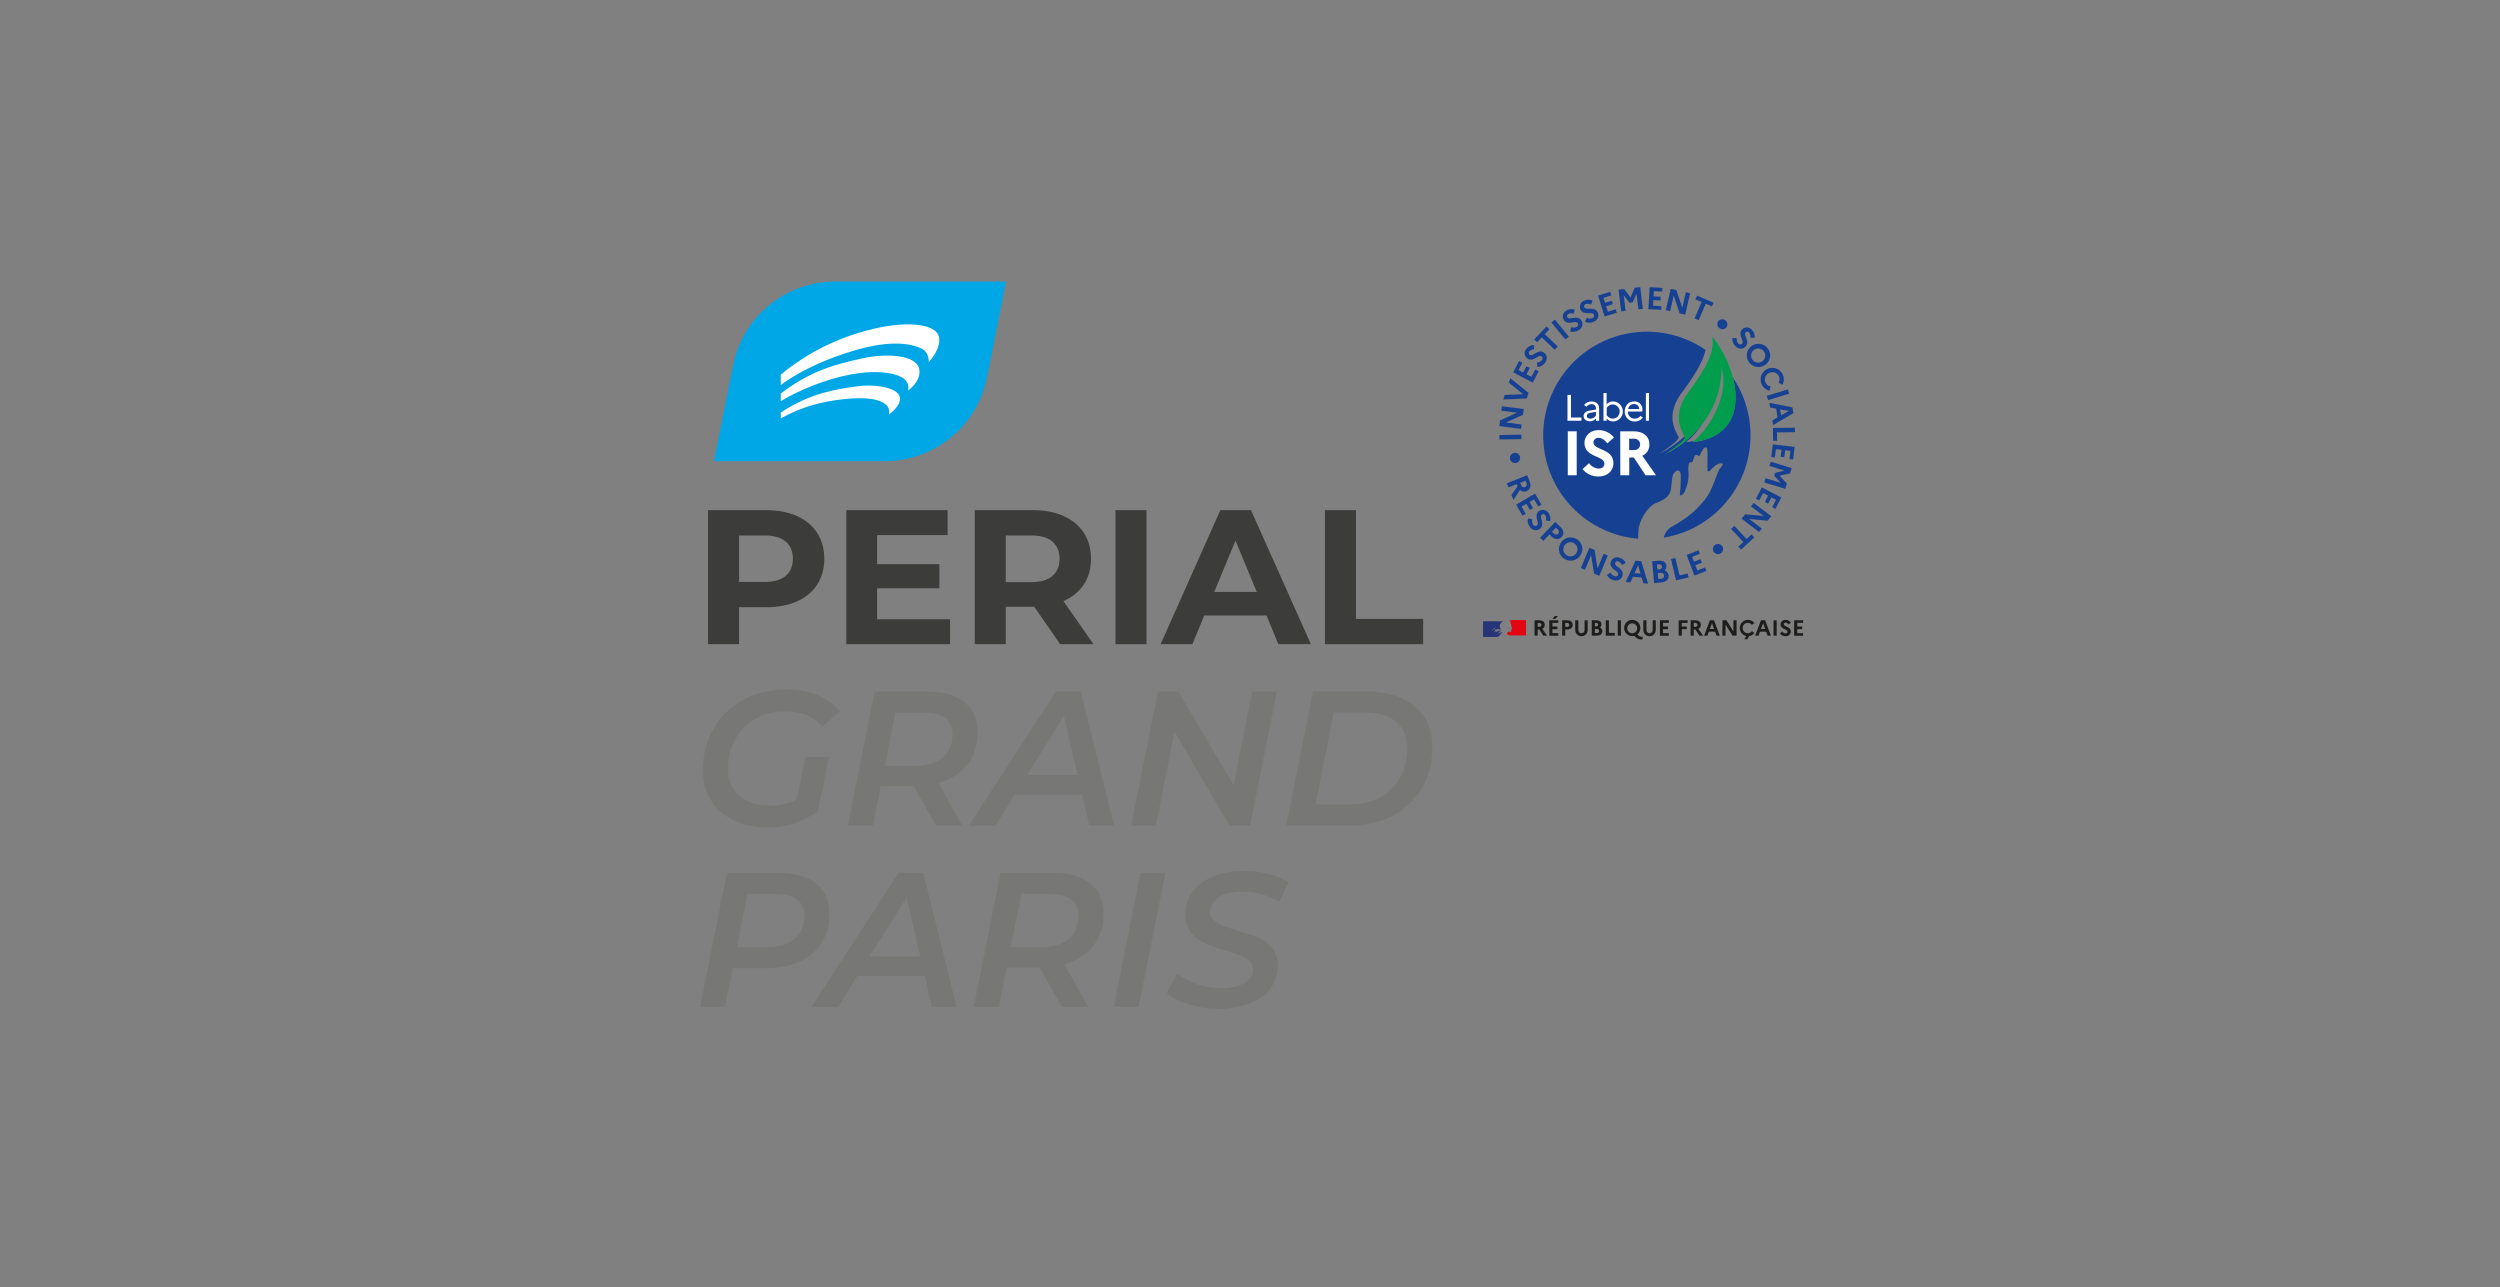<?xml version="1.0" encoding="UTF-8"?>
<svg id="Calque_1" xmlns="http://www.w3.org/2000/svg" version="1.1" viewBox="0 0 759.29 390.89">
  <rect x="0" y="0" width="759.29" height="390.89" fill="#808080" stroke="none"/>
  <!-- Generator: Adobe Illustrator 29.5.1, SVG Export Plug-In . SVG Version: 2.1.0 Build 141)  -->
  <g id="Calque_3">
    <path d="M455.83,192.51l.16-.16h0c.09-.11.19-.21.3-.31l.1-.07v-.04s-.07.05-.12.07,0,0,0,0l.1-.07h0c-.11,0-.22.05-.29.14h-.05c-.13.04-.23.16-.37.22h0c-.05.03-.11.05-.16.06-.07,0-.15,0-.22,0-.11.01-.22.03-.33.06h0c-.06.02-.12.04-.17.07h0s-.04.04-.06.06c-.06.03-.1.07-.15.12h0l-.14.14h0v-.04s.02-.03.03-.04l.04-.05h0s.09-.08.15-.11h0v-.03h0l-.04.03s-.04.06-.07.06h0s.04-.04.06-.05h0l.1-.06h0c-.05.02-.1.04-.14.07h0s.03,0,.05-.05,0,0,0,0c.29-.22.68-.17,1.02-.29l.08-.05s.08-.06.13-.09c.07-.05.13-.12.15-.21h0c-.11.12-.25.22-.4.3-.19.07-.39.11-.59.11h.05s0-.04.03-.05h.04s-.08,0-.13,0,0-.05.03-.05h.04s0-.03,0-.04l.39-.22s-.05.03-.07,0,0-.03,0-.03c0,0,.18-.08.28-.12-.03,0-.06.03-.1,0s0,0,.05,0v-.03h0s.04,0,.05-.03h0s.07-.05.12-.06h-.04v-.03c.04-.07.07-.14.08-.22h0c-.1.09-.23.15-.37.17h-.05s-.1.02-.15,0c-.03-.02-.06-.05-.09-.07-.07-.04-.15-.08-.23-.11-.22-.08-.45-.11-.69-.1.1-.04.21-.07.31-.09.15-.06.3-.09.46-.09-.03,0-.06,0-.09,0-.13,0-.26.02-.39.05-.09,0-.17.06-.26.07s-.08.07-.15.06v-.03c.08-.12.2-.2.34-.23.16-.02.32-.02.48,0,.11,0,.23.03.34.06.05,0,.05.07.09.08s.11,0,.16.04,0-.04,0-.06.08,0,.12,0-.06-.13-.1-.19h0c.06.07.13.13.21.18.05,0,.15.04.14,0-.06-.1-.13-.19-.21-.27v-.04h-.03v-.04s0-.05-.05-.08,0-.11-.03-.16c-.01-.05-.03-.1-.04-.15-.03-.15-.06-.29-.08-.43s.1-.3.18-.46c.06-.12.14-.21.25-.29.07-.22.24-.39.45-.47l.24-.09h-6.16v4.76h4.36c.18-.11.38-.21.58-.3.19-.2.35-.42.46-.67ZM454.45,191.87s-.05,0-.05,0,.07-.04.11-.06.04-.03.06,0,.04,0,.06.04-.12,0-.19.03ZM453.07,191.67h0c.11-.14.21-.29.29-.46.12-.07.22-.15.31-.25.14-.16.32-.3.51-.39.07-.03.16-.03.23,0,0,.03-.07.03-.11.05,0,0-.02,0-.03,0,0,0,0-.02,0-.03-.09.1-.22.14-.29.26s-.09.21-.21.23c-.04,0,0-.03,0,0-.27.16-.5.35-.71.58ZM453.82,191.1l-.03.04s0,.03-.04.03h0s.03-.07.07-.08c0,0,0-.02,0,.02ZM454.24,192.44v.03h0s-.04.04-.07.05h0l-.03.03s-.06,0-.04,0l.06-.06.04-.04h0s.05-.05.04-.03v.02ZM454.07,192.37h0l-.1.07-.12.06h0s-.06.04-.09.07h-.11l-.03.03-.05.06h0l.03-.03h0s.02-.02.03-.04h0l.04-.05h0l-.03.03h0s.03-.03.04-.05h.03c.09-.08.23-.08.34-.13s.1,0,.14,0c.03,0,.06,0,.08,0h-.2ZM454.26,191.74h.04-.07l-.14.04c-.06,0-.12.06-.19.08s-.18.12-.29.15h0s.05-.04.06-.06,0,0,0,0c.08-.09.17-.16.26-.23v-.03s.07-.05.09-.1c.02-.04.05-.07.09-.08h-.11s.04-.02.06-.03h0s0-.04.04-.04.08,0,.11-.04h-.2c.04-.11.12-.21.23-.27h.03s-.03.08-.07.09c.07.01.15.03.22.05h-.04s.1,0,.14.04-.05,0-.08,0c.29.06.56.17.8.33-.2.09-.41.15-.62.19-.02,0-.05,0-.07,0h0s-.06-.01-.09,0c-.12-.09-.17-.08-.2-.11v.02Z" fill="#273477"/>
    <path d="M463.49,188.32h-5.11.05l.13.07c.07.03.13.08.17.14,0,.03.05.08,0,.12s0,.12-.07.13c-.06.02-.13.02-.19,0h-.11c.14.04.26.13.35.24.02.02.05.03.08.03h0s-.04.03-.03.05h.03s.04-.11.1-.08c.05.03.06.09.03.13,0,0,0,0,0,0-.03.03-.07.06-.11.09-.01.02-.01.04,0,.06.02.03.04.07.05.11,0,.06.03.14.06.2.04.13.07.27.06.4,0,.07-.03.13,0,.21.02.07.06.13.1.19.04.05.07.09.1.14.05.09.15.18.11.29s-.12.05-.19.09,0,.12,0,.16-.05.14-.12.16.05,0,.06.04.05.07.03.12-.14.08-.09.16c.03.06.03.14,0,.2-.03.07-.09.12-.16.13-.06.01-.11.01-.17,0-.02,0-.04,0-.06,0-.15-.03-.3-.05-.46-.06l-.13.04-.11.1h0s-.05.07-.07.11h0c-.03.05-.05.11-.07.16-.06.14-.06.29,0,.43,0,0,.3.1.49.19l.21.11h5.02v-4.65Z" fill="#e20613"/>
    <path d="M458.68,190.04s.09,0,.09.03-.13.08-.18.16h-.03s0,.06-.05.06c-.03-.01-.05-.01-.08,0,.04.04.09.06.14.05,0,.01,0,.03,0,.04h0v.03s-.07,0-.11.03c.07.02.14.02.21,0,.05,0,0-.11.04-.15s0-.03,0-.03c.01-.02.03-.04.05-.06.02,0,.04,0,.05-.03,0,0-.04-.03-.03-.04s.1-.09.08-.14-.08-.03-.13-.05c-.05-.01-.1-.01-.15,0-.05,0-.09.02-.13.04-.06.02-.12.05-.17.09.06,0,.13-.04.2-.06.07,0,.13,0,.2.02Z" fill="#9c9c9b"/>
    <path d="M466.08,188.39h1.43c1.03,0,1.66.53,1.66,1.4.02.52-.28,1-.76,1.21l1.47,2.07h-1.12l-1.25-1.89h-.49v1.89h-.95v-4.67ZM467.03,189.18v1.21h.53c.33,0,.6-.27.6-.6,0-.33-.27-.6-.6-.6h-.53Z" fill="#1d1d1b"/>
    <path d="M470.55,188.39h2.73v.79h-1.78v1.11h1.51v.8h-1.51v1.2h1.78v.79h-2.73v-4.7ZM471.47,187.99l.76-.9h.97l-.87.9h-.86Z" fill="#1d1d1b"/>
    <path d="M474.44,188.39h1.54c1.06,0,1.66.53,1.66,1.4s-.62,1.39-1.66,1.39h-.59v1.89h-.95v-4.67ZM475.39,189.18v1.21h.64c.33,0,.6-.27.6-.6,0-.33-.27-.6-.6-.6h-.64Z" fill="#1d1d1b"/>
    <path d="M481.25,188.39h.95v2.85c.06,1.05-.75,1.94-1.79,1.99-1.05.06-1.94-.75-1.99-1.79,0-.07,0-.13,0-.2v-2.85h.95v2.93c-.04.52.35.98.87,1.02.52.04.98-.35,1.02-.87,0-.05,0-.09,0-.14v-2.93Z" fill="#1d1d1b"/>
    <path d="M483.44,188.39h1.38c.97,0,1.59.48,1.59,1.27,0,.37-.2.72-.52.91.46.17.76.61.77,1.11,0,.86-.66,1.38-1.74,1.38h-1.48v-4.66ZM484.39,189.18v1.06h.45c.29,0,.53-.24.53-.53s-.24-.53-.53-.53h-.45ZM484.39,191.02v1.25h.58c.44,0,.71-.23.71-.62s-.27-.63-.71-.63h-.58Z" fill="#1d1d1b"/>
    <path d="M487.7,188.39h.95v3.82h1.78v.86h-2.73v-4.67Z" fill="#1d1d1b"/>
    <path d="M491.33,188.39h.97v4.67h-.95l-.02-4.67Z" fill="#1d1d1b"/>
    <path d="M498.56,193.4c.11,0,.23-.01.33-.05v.8c-.16.06-.33.09-.5.08-.55-.02-1.07-.23-1.46-.61l-.56-.5c-.21.06-.42.09-.64.08-1.37,0-2.47-1.12-2.46-2.48s1.12-2.47,2.48-2.46c1.36,0,2.46,1.11,2.46,2.47,0,.76-.34,1.47-.93,1.95l.28.27c.26.27.61.43.98.44ZM497.24,190.75c-.04-.83-.75-1.47-1.59-1.43-.83.04-1.47.75-1.43,1.59.04.8.71,1.43,1.51,1.43.83,0,1.5-.67,1.51-1.5,0-.03,0-.07,0-.1v.02Z" fill="#1d1d1b"/>
    <path d="M501.95,188.39h.93v2.85c.06,1.05-.75,1.94-1.79,1.99-1.05.06-1.94-.75-1.99-1.79,0-.07,0-.13,0-.2v-2.85h.95v2.93c-.04.52.35.98.87,1.02.52.04.98-.35,1.02-.87,0-.05,0-.09,0-.14l.02-2.93Z" fill="#1d1d1b"/>
    <path d="M504.14,188.39h2.73v.79h-1.78v1.11h1.5v.8h-1.51v1.2h1.78v.79h-2.73l.02-4.7Z" fill="#1d1d1b"/>
    <path d="M509.84,188.39h2.73v.79h-1.78v1.11h1.51v.8h-1.51v1.99h-.95v-4.7Z" fill="#1d1d1b"/>
    <path d="M513.47,188.39h1.43c1.06,0,1.67.53,1.67,1.4.02.52-.28,1-.76,1.21l1.46,2.07h-1.11l-1.25-1.89h-.49v1.89h-.95v-4.67ZM514.42,189.18v1.21h.53c.33,0,.6-.27.6-.6,0-.33-.27-.6-.6-.6h-.53Z" fill="#1d1d1b"/>
    <path d="M519.33,188.39h1.24l1.77,4.67h-1.01l-.44-1.21h-1.87l-.45,1.21h-1.01l1.77-4.67ZM520.59,191.04l-.64-1.76-.65,1.76h1.29Z" fill="#1d1d1b"/>
    <path d="M523.13,188.39h1.22l2.12,3.38v-3.38h.95v4.67h-1.23l-2.12-3.38v3.38h-.95l.02-4.67Z" fill="#1d1d1b"/>
    <path d="M532.07,191.68l.75.57c-.38.52-.95.85-1.59.93l-.58.97h-.84l.59-.98c-1.34-.27-2.21-1.57-1.95-2.91.27-1.34,1.57-2.21,2.91-1.95.58.12,1.11.44,1.47.91l-.75.58c-.28-.4-.73-.64-1.22-.64-.88,0-1.59.71-1.59,1.59s.71,1.59,1.59,1.59c.49,0,.94-.25,1.21-.65Z" fill="#1d1d1b"/>
    <path d="M534.85,188.39h1.24l1.77,4.67h-1.01l-.45-1.21h-1.87l-.45,1.21h-1.01l1.77-4.67ZM536.12,191.04l-.64-1.76-.65,1.76h1.29Z" fill="#1d1d1b"/>
    <path d="M538.65,188.39h.95v4.67h-.95v-4.67Z" fill="#1d1d1b"/>
    <path d="M541.25,191.79c.24.35.64.56,1.06.58.29.04.56-.17.59-.46,0-.02,0-.05,0-.07,0-.86-2.12-.63-2.12-2.21.02-.77.67-1.38,1.45-1.36.02,0,.04,0,.06,0,.64,0,1.24.29,1.64.79l-.69.62c-.21-.33-.55-.55-.94-.59-.28,0-.51.22-.53.5,0,.85,2.12.61,2.12,2.21,0,.79-.65,1.42-1.44,1.42-.04,0-.08,0-.12,0-.67.03-1.31-.26-1.73-.78l.65-.64Z" fill="#1d1d1b"/>
    <path d="M544.91,188.39h2.73v.79h-1.78v1.11h1.49v.8h-1.51v1.2h1.78v.79h-2.73l.02-4.7Z" fill="#1d1d1b"/>
    <path d="M460.44,140.6c-.84.16-1.65-.39-1.82-1.23-.16-.84.39-1.65,1.23-1.82.84-.16,1.65.39,1.82,1.23,0,0,0,.01,0,.02.15.84-.4,1.64-1.23,1.79Z" fill="#164193"/>
    <path d="M455.4,133.47v-1.35l6.68-.1v1.35l-6.68.1Z" fill="#164193"/>
    <path d="M455.37,129.41l.22-1.72,5.16-2.35-4.76-.61.17-1.34,6.62.85-.24,1.75-5.17,2.32,4.76.61-.17,1.34-6.59-.85Z" fill="#164193"/>
    <path d="M457.02,119.96l5.57-.24-4.33-3.51.45-1.34,5.53,4.47-.53,1.68-7.13.31.43-1.37Z" fill="#164193"/>
    <path d="M459.58,113.09l1.79-3.45,1,.53-1.17,2.25,1.4.73,1-1.91,1,.53-.99,1.91,1.52.79,1.17-2.25,1,.53-1.79,3.45-5.92-3.1Z" fill="#164193"/>
    <path d="M466.79,110.1c.59,0,1.16-.27,1.52-.73.29-.3.27-.78-.03-1.06-.03-.03-.06-.06-.1-.08-1-.71-2.48,1.95-4.33.64-.88-.67-1.05-1.92-.38-2.8.02-.02.04-.05.06-.07.53-.74,1.38-1.19,2.29-1.23l.15,1.33c-.55-.04-1.09.18-1.46.6-.26.3-.23.75.06,1.02.02.02.03.03.05.04.98.7,2.46-1.96,4.33-.64,1.02.75,1.06,1.98.35,2.98-.52.8-1.39,1.31-2.34,1.37l-.19-1.35Z" fill="#164193"/>
    <path d="M465.94,103.1l3.78-3.95.87.85-1.42,1.49,3.94,3.75-.93.98-3.93-3.76-1.41,1.49-.89-.85Z" fill="#164193"/>
    <path d="M471.18,97.93l1.06-.86,4.24,5.15-1.06.86-4.24-5.14Z" fill="#164193"/>
    <path d="M477.2,99.37c.55.23,1.17.18,1.68-.12.38-.18.54-.63.36-1.01-.02-.04-.04-.07-.06-.1-.67-1.03-3.03.91-4.24-.98-.57-.95-.27-2.18.68-2.76.02-.01.05-.03.07-.04.76-.5,1.71-.62,2.57-.33l-.34,1.29c-.5-.24-1.09-.23-1.59.03-.35.18-.49.62-.31.97,0,.02.02.04.03.05.66,1.02,3.01-.93,4.24.98.6.95.32,2.22-.63,2.82-.04.03-.09.05-.13.08-.77.55-1.75.7-2.65.42l.32-1.3Z" fill="#164193"/>
    <path d="M481.95,96.5c.51.3,1.13.34,1.68.12.4-.12.62-.54.5-.94-.01-.04-.03-.08-.05-.12-.53-1.11-3.13.48-4.09-1.59-.43-1.03.06-2.2,1.09-2.63.02,0,.03-.01.05-.02.82-.4,1.77-.4,2.59,0l-.53,1.23c-.47-.31-1.06-.38-1.59-.2-.38.14-.57.55-.44.93,0,.02.01.03.02.05.53,1.1,3.11-.5,4.09,1.59.46,1.03,0,2.24-1.03,2.71-.04.02-.09.04-.13.05-.84.45-1.85.46-2.71.04l.55-1.22Z" fill="#164193"/>
    <path d="M485.35,89.77l3.71-1.14.33,1.06-2.39.76.47,1.51,2.06-.63.33,1.06-2.05.63.53,1.64,2.38-.73.33,1.06-3.71,1.14-1.98-6.36Z" fill="#164193"/>
    <path d="M491.58,87.98l1.68-.21,1.95,2.59,1.28-2.98,1.67-.2.8,6.62-1.34.16-.58-4.76-1.18,2.65-.94.11-1.78-2.3.58,4.76-1.34.16-.8-6.61Z" fill="#164193"/>
    <path d="M501.02,87.22l3.88.22-.06,1.13-2.53-.14-.09,1.59,2.15.12-.06,1.12-2.15-.12-.1,1.72,2.53.14-.06,1.12-3.88-.22.38-6.67Z" fill="#164193"/>
    <path d="M507.43,87.71l1.69.39,1.83,5.37,1.06-4.7,1.32.3-1.5,6.5-1.69-.39-1.8-5.37-1.09,4.7-1.32-.3,1.5-6.51Z" fill="#164193"/>
    <path d="M515.42,89.78l5.02,2.15-.49,1.13-1.89-.81-2.14,5-1.24-.53,2.12-5-1.89-.81.51-1.14Z" fill="#164193"/>
    <path d="M521.83,97.59c.49-.67,1.44-.83,2.12-.34.7.45.9,1.38.45,2.08,0,0,0,0,0,0-.48.69-1.43.86-2.12.39-.71-.47-.91-1.42-.44-2.13Z" fill="#164193"/>
    <path d="M527.47,102.69c-.1.58.07,1.18.47,1.62.25.33.72.4,1.05.15.03-.03.07-.05.1-.09.86-.87-1.52-2.77.06-4.37.8-.76,2.07-.73,2.83.08.02.02.04.04.06.07.65.64.97,1.54.87,2.44l-1.33-.06c.13-.54,0-1.11-.35-1.54-.25-.31-.71-.35-1.01-.09-.02.01-.03.03-.04.04-.85.86,1.54,2.75-.07,4.37-.81.79-2.11.78-2.9-.03-.03-.03-.06-.07-.09-.1-.71-.64-1.07-1.58-.97-2.53l1.33.05Z" fill="#164193"/>
    <path d="M536.13,110.82c-1.59,1.14-3.8.78-4.94-.8-1.14-1.59-.78-3.8.8-4.94,1.58-1.14,3.79-.78,4.94.8,1.16,1.53.86,3.7-.67,4.86-.04.03-.08.06-.13.09ZM535.32,109.68c.93-.74,1.08-2.09.34-3.02-.74-.93-2.09-1.08-3.02-.34-.89.71-1.07,2.01-.4,2.93.67.96,1.99,1.2,2.95.53.05-.03.09-.07.14-.11Z" fill="#164193"/>
    <path d="M537.74,117.36l-.3,1.31c-1.08-.23-1.98-.97-2.41-1.99-.79-1.78,0-3.86,1.78-4.66s3.86,0,4.66,1.78c.44.98.4,2.1-.09,3.05l-1.2-.62c.36-.6.4-1.33.11-1.96-.56-1.11-1.92-1.56-3.04-1-1.05.53-1.52,1.79-1.07,2.88.29.63.87,1.08,1.55,1.21Z" fill="#164193"/>
    <path d="M542.98,118.26l.4,1.3-6.38,1.96-.4-1.29,6.38-1.96Z" fill="#164193"/>
    <path d="M544.39,123.73l.3,1.75-6.16,3.61-.24-1.42,1.59-.92-.45-2.65-1.82-.34-.24-1.42,7.01,1.39ZM540.96,126.14l2.32-1.32-2.65-.48.33,1.8Z" fill="#164193"/>
    <path d="M545.15,129.9v1.35l-5.44.08.04,2.54h-1.23l-.06-3.89,6.69-.08Z" fill="#164193"/>
    <path d="M545.07,135.74l-.47,3.86-1.12-.14.3-2.51-1.59-.19-.26,2.12-1.12-.13.26-2.12-1.7-.2-.3,2.51-1.12-.13.46-3.86,6.65.79Z" fill="#164193"/>
    <path d="M544.17,142.16l-.49,1.59-3.18.74,2.2,2.38-.49,1.61-6.38-1.96.4-1.29,4.57,1.4-1.93-2.11.28-.91,2.82-.69-4.57-1.4.4-1.29,6.36,1.94Z" fill="#164193"/>
    <path d="M541,151.11l-1.76,3.46-1-.53,1.16-2.25-1.4-.73-.99,1.92-1-.53.99-1.92-1.52-.78-1.16,2.25-1-.53,1.78-3.46,5.9,3.09Z" fill="#164193"/>
    <path d="M537.95,156.76l-1.06,1.39-5.65-.53,3.85,2.9-.82,1.06-5.32-4.02,1.06-1.38,5.64.53-3.85-2.91.82-1.06,5.33,4.02Z" fill="#164193"/>
    <path d="M532.81,163.21l-4.01,3.71-.84-.9,1.51-1.4-3.71-3.99.99-.92,3.71,3.99,1.51-1.4.84.92Z" fill="#164193"/>
    <path d="M523.09,165.89c.47.72.28,1.68-.44,2.16-.72.47-1.68.28-2.16-.44-.47-.72-.28-1.68.44-2.16.01,0,.03-.02.04-.02.71-.45,1.66-.24,2.12.47Z" fill="#164193"/>
    <path d="M463.84,144.33l.75,1.9c.53,1.37.18,2.48-.97,2.94-.68.31-1.47.16-2-.37l-1.97,3.03-.59-1.5,1.85-2.65-.26-.65-2.5,1-.5-1.25,6.19-2.46ZM463.31,146l-1.59.64.28.71c.12.46.59.74,1.06.61.46-.12.74-.59.61-1.06-.02-.07-.05-.14-.08-.2l-.28-.71Z" fill="#164193"/>
    <path d="M466.22,149.91l1.95,3.36-.97.56-1.28-2.19-1.37.81,1.06,1.86-.97.57-1.06-1.86-1.47.85,1.28,2.19-.97.57-1.95-3.36,5.75-3.35Z" fill="#164193"/>
    <path d="M465.4,157.7c-.17.57-.08,1.18.26,1.67.21.36.66.49,1.03.28.04-.02.07-.05.11-.07.96-.76-1.17-2.94.6-4.33.89-.66,2.15-.46,2.8.43.02.02.03.05.05.07.57.71.77,1.65.56,2.54l-1.31-.23c.2-.53.13-1.12-.17-1.59-.21-.34-.65-.44-.99-.23-.02.01-.05.03-.07.05-.95.75,1.19,2.92-.6,4.33-.9.68-2.19.5-2.87-.41-.03-.04-.06-.08-.09-.12-.63-.73-.87-1.71-.65-2.65l1.33.27Z" fill="#164193"/>
    <path d="M472.34,158.51l1.59,1.52c1.06,1.02,1.19,2.18.33,3.08-.86.9-2.01.81-3.08-.2l-.59-.59-1.86,1.95-.98-.93,4.59-4.82ZM472.54,160.26l-1.19,1.25.66.62c.34.33.89.32,1.22-.03.33-.35.32-.89-.03-1.22h0l-.66-.62Z" fill="#164193"/>
    <path d="M479.96,168.71c-1.08,1.63-3.28,2.07-4.9.99-1.63-1.08-2.07-3.28-.99-4.9,1.08-1.63,3.28-2.07,4.9-.99,0,0,.01,0,.02.01,1.61,1.04,2.08,3.18,1.04,4.79-.02.03-.04.07-.07.1ZM478.8,167.93c.61-1.02.28-2.34-.74-2.95-1.02-.61-2.34-.28-2.95.74-.59.98-.3,2.25.65,2.89.96.67,2.28.43,2.95-.54.03-.05.06-.1.09-.15h0Z" fill="#164193"/>
    <path d="M482.71,166.37l1.59.67.9,5.6,1.85-4.45,1.25.53-2.57,6.16-1.59-.67-.9-5.6-1.85,4.45-1.25-.53,2.57-6.16Z" fill="#164193"/>
    <path d="M489.19,173.9c.22.55.69.96,1.25,1.13.39.15.82-.03.98-.42.01-.04.03-.07.03-.11.27-1.2-2.76-1.55-2.26-3.75.29-1.07,1.39-1.71,2.46-1.43.02,0,.05.01.07.02.89.2,1.64.8,2.03,1.62l-1.16.65c-.18-.52-.59-.94-1.12-1.11-.37-.13-.78.08-.9.45,0,.03-.02.05-.02.08-.27,1.18,2.76,1.52,2.25,3.75-.3,1.22-1.42,1.74-2.61,1.47-.94-.17-1.74-.78-2.16-1.64l1.16-.7Z" fill="#164193"/>
    <path d="M496.7,170.31l1.77.12,2.08,6.82-1.43-.1-.53-1.77-2.65-.18-.75,1.69-1.43-.1,2.95-6.49ZM498.25,174.21l-.75-2.56-1.06,2.44,1.81.12Z" fill="#164193"/>
    <path d="M501.78,170.48l1.95-.19c1.39-.13,2.3.47,2.4,1.59.06.53-.16,1.05-.58,1.38.68.19,1.17.77,1.24,1.47.12,1.21-.75,2.04-2.28,2.19l-2.12.2-.62-6.64ZM503.23,171.47l.14,1.5.64-.06c.42,0,.76-.33.77-.75s-.33-.76-.75-.77c-.06,0-.11,0-.16.02l-.64.06ZM503.49,174.08l.17,1.78.83-.08c.63-.06.97-.43.92-.99s-.47-.85-1.09-.79l-.83.08Z" fill="#164193"/>
    <path d="M507.52,169.77l1.31-.31,1.27,5.29,2.46-.59.29,1.2-3.79.92-1.55-6.5Z" fill="#164193"/>
    <path d="M512.25,168.54l3.63-1.39.4,1.06-2.37.91.57,1.48,2.01-.77.41,1.06-2.01.77.61,1.59,2.37-.91.4,1.06-3.63,1.4-2.39-6.25Z" fill="#164193"/>
    <path d="M526.3,114.66c2.34,9,.16,18.23-12.23,19.63.16-.12.32-.26.49-.4-.8.18-1.62.31-2.44.4,1.97-1.63,3.67-3.55,5.05-5.69-3.01,3.93-6.9,7.11-11.36,9.26,0,0,6.52-3.99,5.91-5.25l-.05-.1c-2.32,2.16-4.95,3.96-7.8,5.34,0,0,6.52-3.99,5.91-5.25-1.55-2.65-3.86-7.41,1.63-14.15,1.27-1.92,5.49-7.23,6.6-12.18-14.34-9.84-33.95-6.19-43.79,8.15-9.84,14.34-6.19,33.95,8.15,43.79,4.5,3.09,9.73,4.95,15.17,5.41-.01-1.12.05-2.25.17-3.37.75-3.36,3-6.4,5.03-7.38,1.34-.65,4.31-1.33,4.76-4.42.39-2.85.27-4.24,1.22-5.1,1.09-1,1.67-.18,1.75.78.03,2.08-.06,4.17-.29,6.24-.05.28,1.11.07,1.59-1.29.56-1.52,1.2-2.86,1.06-5.51-.08-1.33-.13-2.48.29-2.98.23-.27.93-.28.93-.28.16-.65.39-1.29.7-1.88.21-.3.63-.37.92-.15.03.02.06.05.09.08.21.31.44.13.58-.22s.85-1.87,1.42-2.19c.49-.27.82,0,.83,1.41.03,1.93,0,4.58,0,5.36,0,.59.48.48.67.37s1.59-2.26,3.52-2.38c0,0,1.14-.17-.19,1.34s-2.2,6.69-5.01,9.97c-2.81,3.28-4.47,4.92-10.35,8.25-.97.76-1.65,1.83-1.95,3.02,17.15-2.81,28.78-18.99,25.97-36.15-.73-4.48-2.42-8.74-4.96-12.5Z" fill="#164193"/>
    <path d="M476.07,119.94h1.06v6.88h3.18v.96h-4.24v-7.85Z" fill="#fff"/>
    <path d="M480.96,126.36c0-.85.65-1.46,1.85-1.66l1.91-.32v-.39c.01-.67-.52-1.22-1.19-1.24-.06,0-.12,0-.18,0-.61,0-1.18.29-1.52.78l-.72-.53c.54-.7,1.39-1.1,2.28-1.06,1.43,0,2.29.84,2.29,2.08v3.79h-.95v-.71c-.47.56-1.16.88-1.9.86-1.11-.05-1.86-.66-1.86-1.63ZM482.98,127.15c.71.02,1.37-.35,1.74-.96v-1.11l-1.67.28c-.77.13-1.12.48-1.12.96s.39.83,1.05.83Z" fill="#fff"/>
    <path d="M489.98,128.01c-.77.02-1.51-.31-2.01-.89v.67h-.97v-8.41h.95v3.43c.5-.58,1.24-.91,2.01-.89,1.68.07,2.99,1.49,2.92,3.17-.07,1.58-1.34,2.85-2.92,2.92h.02ZM487.98,123.87v2.22c.4.66,1.12,1.06,1.9,1.06,1.19-.06,2.1-1.07,2.05-2.26-.05-1.11-.94-1.99-2.05-2.05-.77-.01-1.49.38-1.9,1.03Z" fill="#fff"/>
    <path d="M496.53,128.01c-1.63.07-3.01-1.2-3.08-2.83,0-.07,0-.14,0-.22,0-1.71,1.1-3.04,2.85-3.04,1.31-.09,2.44.91,2.53,2.22,0,.08,0,.16,0,.23,0,.2-.02.41-.07.61h-4.35c-.07,1.13.78,2.1,1.91,2.17.07,0,.14,0,.21,0,.67,0,1.31-.3,1.72-.84l.7.53c-.57.76-1.47,1.2-2.42,1.18ZM494.49,124.24h3.38c0-.85-.7-1.53-1.54-1.53-.01,0-.03,0-.04,0-.9-.03-1.68.63-1.8,1.52h0Z" fill="#fff"/>
    <path d="M499.88,119.38h.95v8.41h-.95v-8.41Z" fill="#fff"/>
    <path d="M476.16,131h2.71v13.34h-2.71v-13.34Z" fill="#fff"/>
    <path d="M482.61,140.68c.68.97,1.77,1.58,2.95,1.64,1.06,0,1.72-.57,1.72-1.52,0-2.46-6.06-1.79-6.06-6.3,0-2.12,1.75-3.87,4.31-3.87,1.81,0,3.53.82,4.65,2.24l-1.99,1.79c-.78-1.01-1.66-1.68-2.65-1.68-.79-.08-1.5.49-1.58,1.28,0,.04,0,.09,0,.13,0,2.42,6.06,1.73,6.06,6.3-.04,2.51-2,4.02-4.44,4.02-1.9.08-3.73-.74-4.93-2.23l1.96-1.81Z" fill="#fff"/>
    <path d="M492.1,131h4.08c2.94,0,4.76,1.5,4.76,3.98.07,1.48-.79,2.86-2.15,3.45l4.17,5.91h-3.18l-3.56-5.39h-1.39v5.39h-2.71l-.03-13.34ZM494.8,133.25v3.45h1.52c.95.05,1.77-.68,1.82-1.63.05-.95-.68-1.77-1.63-1.82-.06,0-.13,0-.19,0h-1.52Z" fill="#fff"/>
    <path d="M519.98,102.16c8.24,10.1,12.77,30.01-5.91,32.12,3.9-3,11.47-12.99,8.78-22.94.21,12.71-8.04,22.17-17.06,26.51,0,0,6.52-3.99,5.91-5.25-1.55-2.65-3.86-7.41,1.63-14.15,1.63-2.47,8.15-10.53,6.65-16.29Z" fill="#009d4d"/>
  </g>
  <g>
    <path d="M253.75,85.5h51.81l-5.78,29.04c-2.95,14.85-15.98,25.54-31.12,25.54h-51.81l5.78-29.04c2.95-14.85,15.98-25.54,31.12-25.54Z" fill="#00a7e7"/>
    <g>
      <path d="M285.19,102.39c-.66-3.81-8.95-5.14-20-2.49-11.05,2.65-20.16,7.4-28.06,13.87v3.2s7.03-5.87,21.71-10.33c12.15-3.7,18.06-2.1,20.83-.88,2.76,1.22,2.38,4.2,2.38,4.2,0,0,3.81-3.76,3.15-7.57Z" fill="#fff"/>
      <path d="M261.81,108.86c-7.75,1.71-15.54,3.65-24.68,10.66v2.32c5.75-3.48,13.76-6.68,21.07-8.08,7.31-1.4,12.85-.7,15.61.79s1.99,4.09,1.99,4.09c0,0,4.47-3.2,3.26-6.96-1.22-3.76-9.5-4.53-17.25-2.82Z" fill="#fff"/>
      <path d="M260.23,117.35c-5.73.83-13.8,1.79-23.1,7.95v1.77c6.41-3.54,12.43-5.14,19.35-5.86,6.92-.72,10.48.11,12.31,1.44,1.82,1.33,1.16,3.26,1.16,3.26,0,0,3.98-2.71,3.31-5.41-.66-2.71-7.29-3.98-13.03-3.15Z" fill="#fff"/>
    </g>
  </g>
  <g>
    <path d="M242.06,156.74c2.66,1.2,4.7,2.91,6.14,5.12,1.43,2.21,2.15,4.83,2.15,7.85s-.72,5.59-2.15,7.82c-1.43,2.23-3.48,3.93-6.14,5.12-2.66,1.18-5.78,1.77-9.39,1.77h-8.2v11.22h-9.42v-40.7h17.62c3.61,0,6.73.6,9.39,1.8ZM238.6,174.91c1.47-1.22,2.21-2.96,2.21-5.2s-.74-4.04-2.21-5.26-3.63-1.83-6.45-1.83h-7.68v14.13h7.68c2.83,0,4.98-.61,6.45-1.83Z" fill="#3c3c3b"/>
    <path d="M288.55,188.08v7.56h-31.51v-40.7h30.76v7.56h-21.4v8.84h18.9v7.33h-18.9v9.42h22.15Z" fill="#3c3c3b"/>
    <path d="M321.98,195.64l-7.85-11.34h-8.66v11.34h-9.42v-40.7h17.62c3.61,0,6.73.6,9.39,1.8,2.66,1.2,4.7,2.91,6.14,5.12,1.43,2.21,2.15,4.83,2.15,7.85s-.73,5.63-2.18,7.82c-1.45,2.19-3.52,3.87-6.19,5.03l9.13,13.08h-10.12ZM319.6,164.45c-1.47-1.22-3.63-1.83-6.45-1.83h-7.68v14.19h7.68c2.83,0,4.98-.62,6.45-1.86s2.21-2.99,2.21-5.23-.74-4.04-2.21-5.26Z" fill="#3c3c3b"/>
    <path d="M338.79,154.94h9.42v40.7h-9.42v-40.7Z" fill="#3c3c3b"/>
    <path d="M384.66,186.92h-18.9l-3.61,8.72h-9.65l18.14-40.7h9.3l18.2,40.7h-9.88l-3.61-8.72ZM381.7,179.77l-6.46-15.58-6.45,15.58h12.91Z" fill="#3c3c3b"/>
    <path d="M402.4,154.94h9.42v33.03h20.41v7.67h-29.83v-40.7Z" fill="#3c3c3b"/>
    <path d="M244.59,229.91h7.15l-3.31,16.4c-2.05,1.59-4.39,2.82-7.01,3.69s-5.34,1.31-8.17,1.31c-3.99,0-7.48-.73-10.47-2.18-2.99-1.45-5.28-3.49-6.89-6.11-1.61-2.62-2.41-5.65-2.41-9.1,0-4.57,1.05-8.72,3.14-12.44,2.09-3.72,5.06-6.66,8.9-8.81,3.84-2.15,8.26-3.23,13.26-3.23,3.68,0,6.9.57,9.65,1.72s4.98,2.8,6.69,4.97l-5.47,4.54c-1.32-1.59-2.89-2.75-4.71-3.49-1.82-.74-3.99-1.1-6.51-1.1-3.45,0-6.48.77-9.1,2.3s-4.64,3.61-6.08,6.25-2.15,5.58-2.15,8.84c0,3.45,1.12,6.18,3.37,8.2,2.25,2.02,5.47,3.02,9.65,3.02,2.83,0,5.47-.64,7.91-1.92l2.56-12.85Z" fill="#777776"/>
    <path d="M293.78,232.21c-2.09,2.69-5.02,4.56-8.78,5.61l7.27,12.91h-8.02l-6.69-11.92h-10.12l-2.33,11.92h-7.62l8.14-40.7h15.82c4.92,0,8.73,1.08,11.43,3.23,2.69,2.15,4.04,5.17,4.04,9.04s-1.05,7.22-3.14,9.91ZM286.28,230.12c2.01-1.65,3.02-4.02,3.02-7.12,0-2.17-.75-3.81-2.24-4.91-1.49-1.1-3.63-1.66-6.43-1.66h-8.66l-3.26,16.17h9.01c3.68,0,6.53-.82,8.55-2.47Z" fill="#777776"/>
    <path d="M328.67,241.31h-20.47l-5.87,9.42h-8.08l26.46-40.7h7.5l10.12,40.7h-7.5l-2.15-9.42ZM327.27,235.38l-4.13-17.91-11.22,17.91h15.35Z" fill="#777776"/>
    <path d="M387.8,210.03l-8.14,40.7h-6.22l-16.69-28.49-5.7,28.49h-7.5l8.14-40.7h6.22l16.74,28.49,5.64-28.49h7.5Z" fill="#777776"/>
    <path d="M398.79,210.03h16.46c4.07,0,7.6.69,10.58,2.06,2.98,1.38,5.26,3.32,6.83,5.84,1.57,2.52,2.35,5.49,2.35,8.9,0,4.77-1.06,8.96-3.17,12.56-2.11,3.61-5.09,6.4-8.93,8.37-3.84,1.98-8.26,2.96-13.26,2.96h-19.01l8.14-40.7ZM409.9,244.33c3.57,0,6.67-.74,9.3-2.21,2.64-1.47,4.66-3.5,6.08-6.08s2.12-5.49,2.12-8.75-1.11-6.08-3.31-8c-2.21-1.92-5.43-2.88-9.65-2.88h-9.36l-5.58,27.91h10.41Z" fill="#777776"/>
    <path d="M247.88,268.34c2.69,2.15,4.04,5.17,4.04,9.04,0,3.45-.78,6.43-2.35,8.93s-3.82,4.42-6.75,5.76-6.37,2.01-10.32,2.01h-9.94l-2.38,11.75h-7.56l8.14-40.7h15.7c4.92,0,8.73,1.08,11.43,3.23ZM241.3,285.2c2-1.65,2.99-4.02,2.99-7.12,0-2.17-.75-3.81-2.24-4.91s-3.63-1.66-6.42-1.66h-8.61l-3.2,16.17h8.96c3.68,0,6.52-.82,8.52-2.47Z" fill="#777776"/>
    <path d="M280.87,296.39h-20.47l-5.87,9.42h-8.08l26.46-40.7h7.5l10.12,40.7h-7.5l-2.15-9.42ZM279.48,290.46l-4.13-17.91-11.22,17.91h15.35Z" fill="#777776"/>
    <path d="M332.04,287.29c-2.09,2.69-5.02,4.56-8.78,5.61l7.27,12.91h-8.02l-6.69-11.92h-10.12l-2.33,11.92h-7.62l8.14-40.7h15.82c4.92,0,8.73,1.08,11.43,3.23,2.69,2.15,4.04,5.17,4.04,9.04s-1.05,7.22-3.14,9.91ZM324.54,285.2c2.01-1.65,3.02-4.02,3.02-7.12,0-2.17-.75-3.81-2.24-4.91-1.49-1.1-3.63-1.66-6.43-1.66h-8.66l-3.26,16.17h9.01c3.68,0,6.53-.82,8.55-2.47Z" fill="#777776"/>
    <path d="M346.4,265.11h7.56l-8.14,40.7h-7.56l8.14-40.7Z" fill="#777776"/>
    <path d="M361.11,305.06c-2.87-.89-5.12-2.04-6.75-3.43l3.2-5.93c1.7,1.36,3.73,2.43,6.08,3.23,2.34.79,4.74,1.19,7.18,1.19,2.98,0,5.36-.51,7.12-1.54,1.76-1.03,2.64-2.43,2.64-4.22,0-1.01-.36-1.85-1.07-2.53-.72-.68-1.61-1.23-2.67-1.66-1.07-.43-2.55-.91-4.45-1.45-2.64-.78-4.77-1.52-6.4-2.24-1.63-.72-3.02-1.79-4.19-3.23-1.16-1.43-1.75-3.29-1.75-5.58,0-2.64.75-4.94,2.24-6.92,1.49-1.98,3.58-3.51,6.25-4.59,2.67-1.08,5.76-1.63,9.25-1.63,2.63,0,5.14.3,7.5.9s4.4,1.44,6.11,2.53l-2.96,5.99c-1.51-1.01-3.22-1.78-5.12-2.33-1.9-.54-3.88-.81-5.93-.81-3.02,0-5.42.55-7.18,1.66-1.76,1.11-2.65,2.57-2.65,4.39,0,1.05.37,1.92,1.1,2.62s1.63,1.25,2.67,1.66c1.05.41,2.58.92,4.59,1.54,2.56.74,4.65,1.45,6.28,2.15,1.63.7,3.01,1.73,4.16,3.08,1.14,1.36,1.72,3.12,1.72,5.29,0,2.67-.75,5-2.24,6.98-1.49,1.98-3.61,3.51-6.34,4.59-2.73,1.08-5.87,1.63-9.39,1.63-3.14,0-6.14-.45-9.01-1.34Z" fill="#777776"/>
  </g>
</svg>
